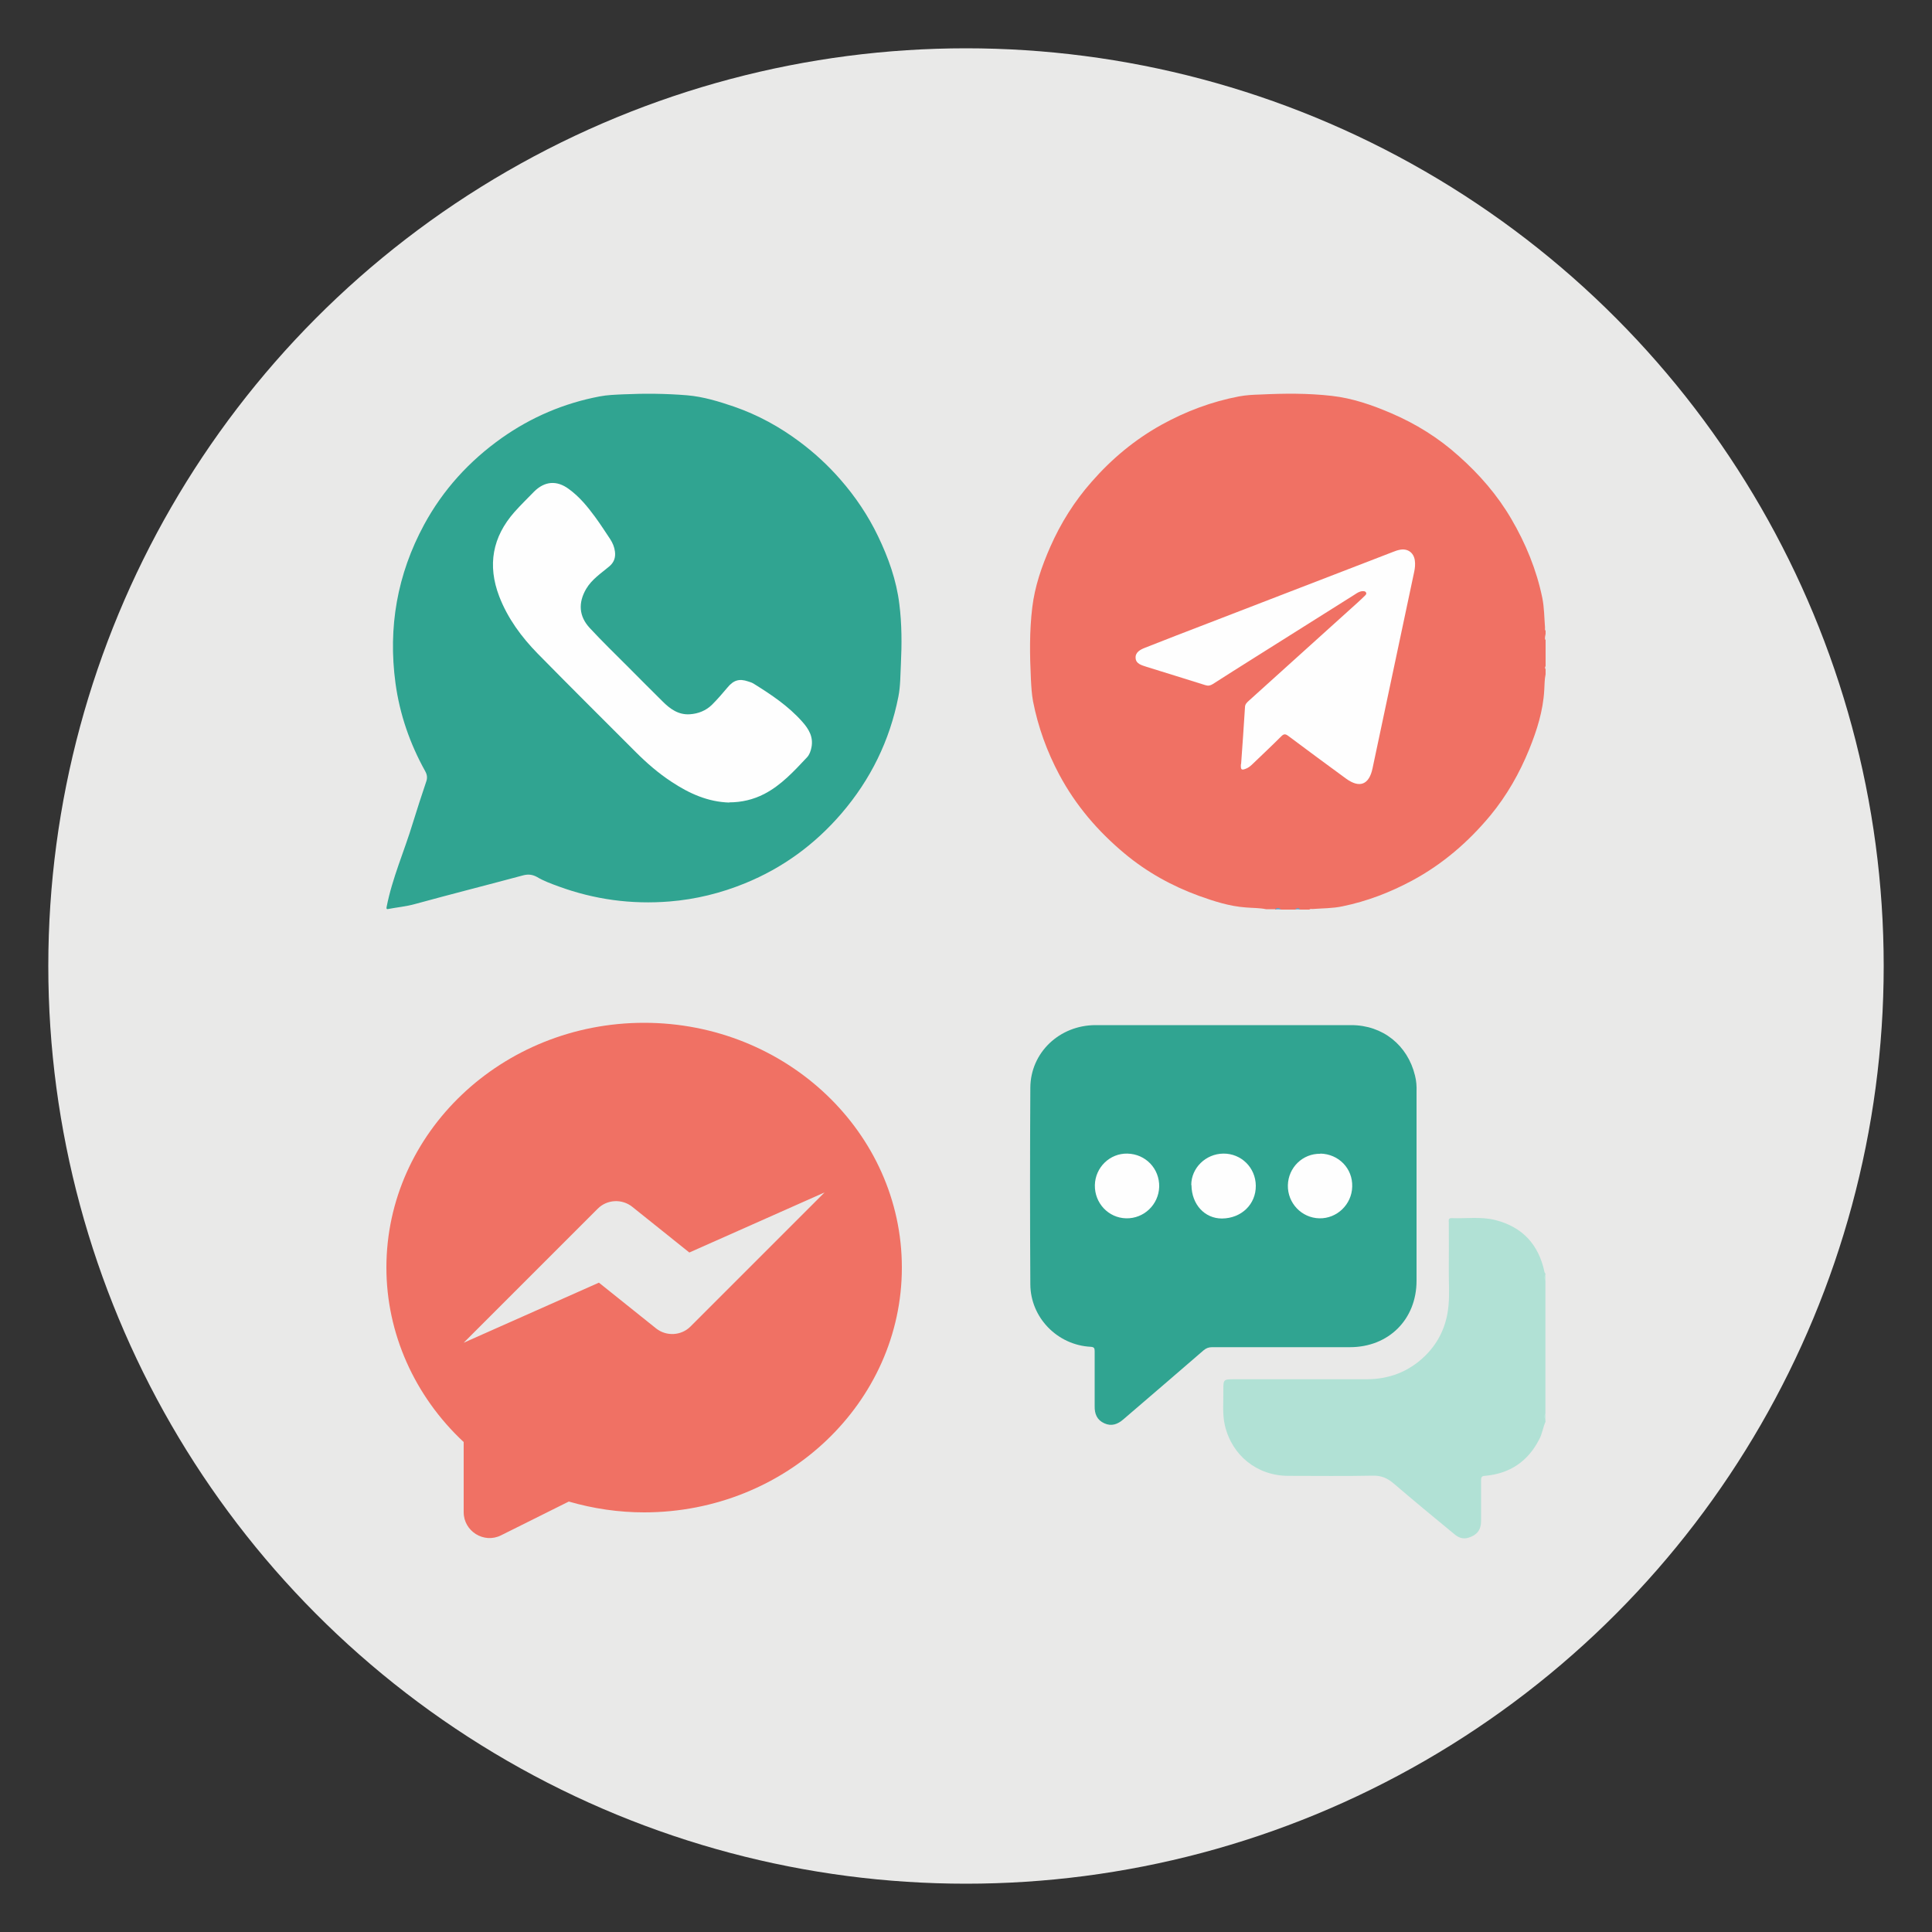 <?xml version="1.0" encoding="UTF-8"?><svg id="a" xmlns="http://www.w3.org/2000/svg" viewBox="0 0 100 100"><rect x="0" y="0" width="100" height="100" fill="#333333" stroke="none"/><defs><style>.b{fill:#35aee9;}.c{fill:#c2e8de;}.d{fill:#c3e8df;}.e{fill:#30a491;}.f{fill:#b1e1d5;}.g{fill:#f07164;}.h{fill:#e9e9e8;}.i{fill:#fefefe;}</style></defs><circle class="h" cx="50" cy="50" r="47.5"/><g><path class="g" d="M33.34,52.94c-7.36,0-13.34,5.69-13.34,12.67,0,3.39,1.45,6.65,4,9.03v3.63c0,.99,1.05,1.64,1.93,1.2l3.51-1.75c1.28,.37,2.59,.56,3.9,.56,7.36,0,13.34-5.69,13.34-12.67s-5.98-12.67-13.34-12.67Zm.62,15.82l-2.96-2.37-7,3.11,6.94-6.94c.48-.48,1.25-.52,1.78-.1l2.96,2.37,7-3.11-6.94,6.94c-.48,.48-1.25,.52-1.78,.1Z"/><g><path class="e" d="M20.11,47.05c-.09,.02-.12-.01-.1-.1,.29-1.5,.92-2.9,1.36-4.36,.22-.71,.45-1.42,.69-2.13,.07-.19,.05-.36-.05-.54-.79-1.42-1.32-2.94-1.54-4.56-.39-2.89,.09-5.63,1.48-8.2,.98-1.81,2.34-3.3,4.02-4.49,1.53-1.08,3.22-1.8,5.06-2.15,.41-.08,.82-.09,1.24-.11,1.1-.05,2.2-.04,3.29,.05,.84,.07,1.65,.32,2.44,.59,1.24,.43,2.37,1.05,3.42,1.84,.76,.57,1.45,1.21,2.07,1.92,.78,.89,1.44,1.87,1.95,2.93,.54,1.12,.96,2.29,1.11,3.53,.13,1.03,.13,2.07,.08,3.11-.03,.56-.02,1.12-.13,1.68-.45,2.28-1.44,4.29-2.95,6.05-1.38,1.6-3.03,2.81-4.99,3.61-1.25,.51-2.55,.83-3.9,.94-1.98,.16-3.89-.1-5.75-.78-.38-.14-.77-.28-1.12-.49-.24-.13-.46-.15-.72-.08-1.86,.5-3.72,.97-5.58,1.48-.46,.13-.93,.17-1.4,.26Z"/><path class="i" d="M37.76,41.54c-1.12-.03-2.09-.47-3.01-1.08-.67-.44-1.27-.96-1.84-1.53-1.7-1.7-3.4-3.39-5.08-5.1-.84-.86-1.55-1.82-1.99-2.96-.62-1.62-.35-3.08,.79-4.37,.32-.36,.67-.7,1.01-1.05,.55-.55,1.18-.6,1.8-.14,.54,.39,.96,.9,1.35,1.43,.28,.38,.53,.77,.79,1.16,.13,.2,.22,.41,.25,.65,.04,.31-.05,.57-.31,.78-.42,.35-.89,.66-1.18,1.15-.42,.72-.38,1.42,.19,2.03,.64,.69,1.32,1.35,1.99,2.02,.59,.6,1.19,1.19,1.78,1.78,.39,.39,.82,.7,1.41,.66,.44-.03,.83-.19,1.14-.49,.28-.28,.54-.58,.8-.89,.31-.38,.61-.48,1.07-.32,.11,.03,.22,.07,.31,.13,.9,.56,1.78,1.15,2.49,1.95,.34,.38,.59,.79,.48,1.34-.04,.19-.1,.37-.23,.51-.67,.71-1.33,1.44-2.22,1.9-.57,.29-1.17,.43-1.81,.43Z"/></g><g><path class="f" d="M80,73.58c-.14,.3-.17,.63-.33,.92-.59,1.15-1.53,1.78-2.82,1.89-.17,.01-.19,.09-.19,.23,0,.7,0,1.41,0,2.11,0,.46-.22,.73-.65,.86-.28,.09-.52,0-.73-.18-1.06-.87-2.11-1.74-3.15-2.63-.32-.27-.63-.41-1.07-.4-1.46,.03-2.92,.01-4.37,.01-1.61,0-2.92-1.04-3.29-2.61-.14-.6-.07-1.21-.08-1.81,0-.58,0-.58,.59-.58,2.27,0,4.55,0,6.82,0,1.17,0,2.18-.39,3.01-1.19,.66-.64,1.06-1.42,1.2-2.34,.11-.72,.04-1.44,.05-2.16,.01-.81,0-1.61,0-2.42,0-.09-.04-.23,.13-.23,.76,.03,1.53-.09,2.28,.1,1.41,.36,2.24,1.27,2.54,2.68,0,.03,.03,.06,.05,.09v.05c-.04,.1-.04,.21,0,.31v6.88c-.04,.1-.04,.21,0,.31v.1Z"/><path class="c" d="M80,66.29c-.08-.1-.08-.21,0-.31v.31Z"/><path class="d" d="M80,73.48c-.08-.1-.08-.21,0-.31v.31Z"/><path class="e" d="M63.33,53.06c2.2,0,4.41,0,6.61,0,1.63,0,2.92,1.04,3.3,2.61,.07,.27,.09,.55,.08,.83,0,3.26,0,6.53,0,9.79,0,2-1.44,3.44-3.45,3.44-2.38,0-4.76,0-7.13,0-.18,0-.31,.05-.44,.16-1.38,1.2-2.78,2.39-4.16,3.58-.29,.25-.61,.37-.98,.2-.38-.17-.51-.49-.5-.89,0-.95,0-1.89,0-2.84,0-.16-.03-.22-.21-.23-1.72-.09-3.11-1.51-3.12-3.23-.02-3.39-.02-6.79,0-10.18,.01-1.82,1.51-3.24,3.38-3.24,2.2,0,4.41,0,6.61,0Z"/><path class="i" d="M61.66,61.33c0-.87,.74-1.61,1.66-1.62,.92-.01,1.67,.72,1.68,1.66,.01,.96-.74,1.69-1.75,1.7-.9,0-1.57-.73-1.58-1.73Z"/><path class="i" d="M58.35,59.71c.95,.02,1.67,.78,1.65,1.72-.03,.92-.79,1.65-1.71,1.63-.92-.02-1.64-.79-1.62-1.72,.02-.92,.78-1.65,1.68-1.63Z"/><path class="i" d="M68.34,59.71c.95,.02,1.68,.77,1.65,1.71-.02,.92-.79,1.66-1.7,1.64-.92-.02-1.65-.79-1.63-1.71,.02-.92,.77-1.65,1.68-1.63Z"/></g><g><path class="g" d="M66,47.06h-.47c-.34-.07-.69-.06-1.04-.09-.85-.06-1.65-.32-2.43-.6-1.4-.51-2.7-1.23-3.85-2.19-1.38-1.15-2.53-2.49-3.38-4.08-.64-1.2-1.1-2.47-1.36-3.8-.07-.38-.09-.76-.11-1.14-.06-1.24-.08-2.48,.07-3.72,.13-1.09,.49-2.13,.93-3.13,.54-1.23,1.25-2.36,2.14-3.37,1.04-1.19,2.24-2.19,3.63-2.96,1.25-.69,2.58-1.19,3.99-1.46,.37-.07,.75-.09,1.12-.1,1.23-.06,2.46-.07,3.69,.07,1.07,.12,2.08,.47,3.06,.89,1.29,.55,2.48,1.29,3.52,2.23,1.06,.94,1.99,2.01,2.71,3.24,.75,1.28,1.31,2.64,1.61,4.1,.1,.5,.1,1.02,.14,1.53,0,.06-.02,.12,.03,.17v.16s-.02,.1-.03,.16c0,.05-.02,.11,.03,.16v1.35c-.04,.05-.04,.1,0,.16v.26c-.06,.27-.05,.55-.07,.82-.06,1.08-.38,2.08-.78,3.07-.5,1.23-1.16,2.39-2.01,3.42-1.14,1.37-2.47,2.52-4.05,3.37-1.14,.61-2.33,1.07-3.6,1.33-.51,.11-1.03,.1-1.55,.14-.06,0-.12-.02-.17,.03h-.47c-.09-.04-.17-.04-.26,0h-.73c-.1-.04-.21-.04-.31,0Z"/><path class="b" d="M66,47.06c.1-.08,.21-.06,.31,0h-.31Z"/><path class="b" d="M67.04,47.06c.09-.06,.17-.07,.26,0h-.26Z"/><path class="i" d="M64.24,39.54c.07-.98,.14-1.95,.2-2.93,0-.16,.1-.25,.2-.34,1.88-1.7,3.76-3.39,5.64-5.09,.12-.11,.24-.22,.36-.34,.05-.05,.11-.1,.06-.18-.04-.07-.12-.06-.19-.06-.15,.01-.28,.1-.4,.18-1.74,1.09-3.47,2.19-5.21,3.28-.71,.45-1.42,.89-2.13,1.35-.13,.08-.24,.1-.39,.05-1.01-.32-2.03-.63-3.05-.95-.24-.08-.53-.15-.55-.44-.03-.31,.25-.45,.48-.54,1.08-.43,2.18-.85,3.27-1.27,3.2-1.23,6.39-2.47,9.59-3.7,.1-.04,.21-.08,.32-.1,.4-.09,.73,.13,.79,.54,.03,.2,.01,.4-.03,.59-.72,3.4-1.44,6.79-2.16,10.19-.18,.84-.67,1.03-1.37,.52-1-.73-2-1.47-2.99-2.21-.15-.11-.23-.11-.36,.02-.48,.48-.97,.94-1.46,1.41-.09,.09-.19,.18-.31,.24-.29,.13-.34,.1-.32-.21Z"/></g></g></svg>